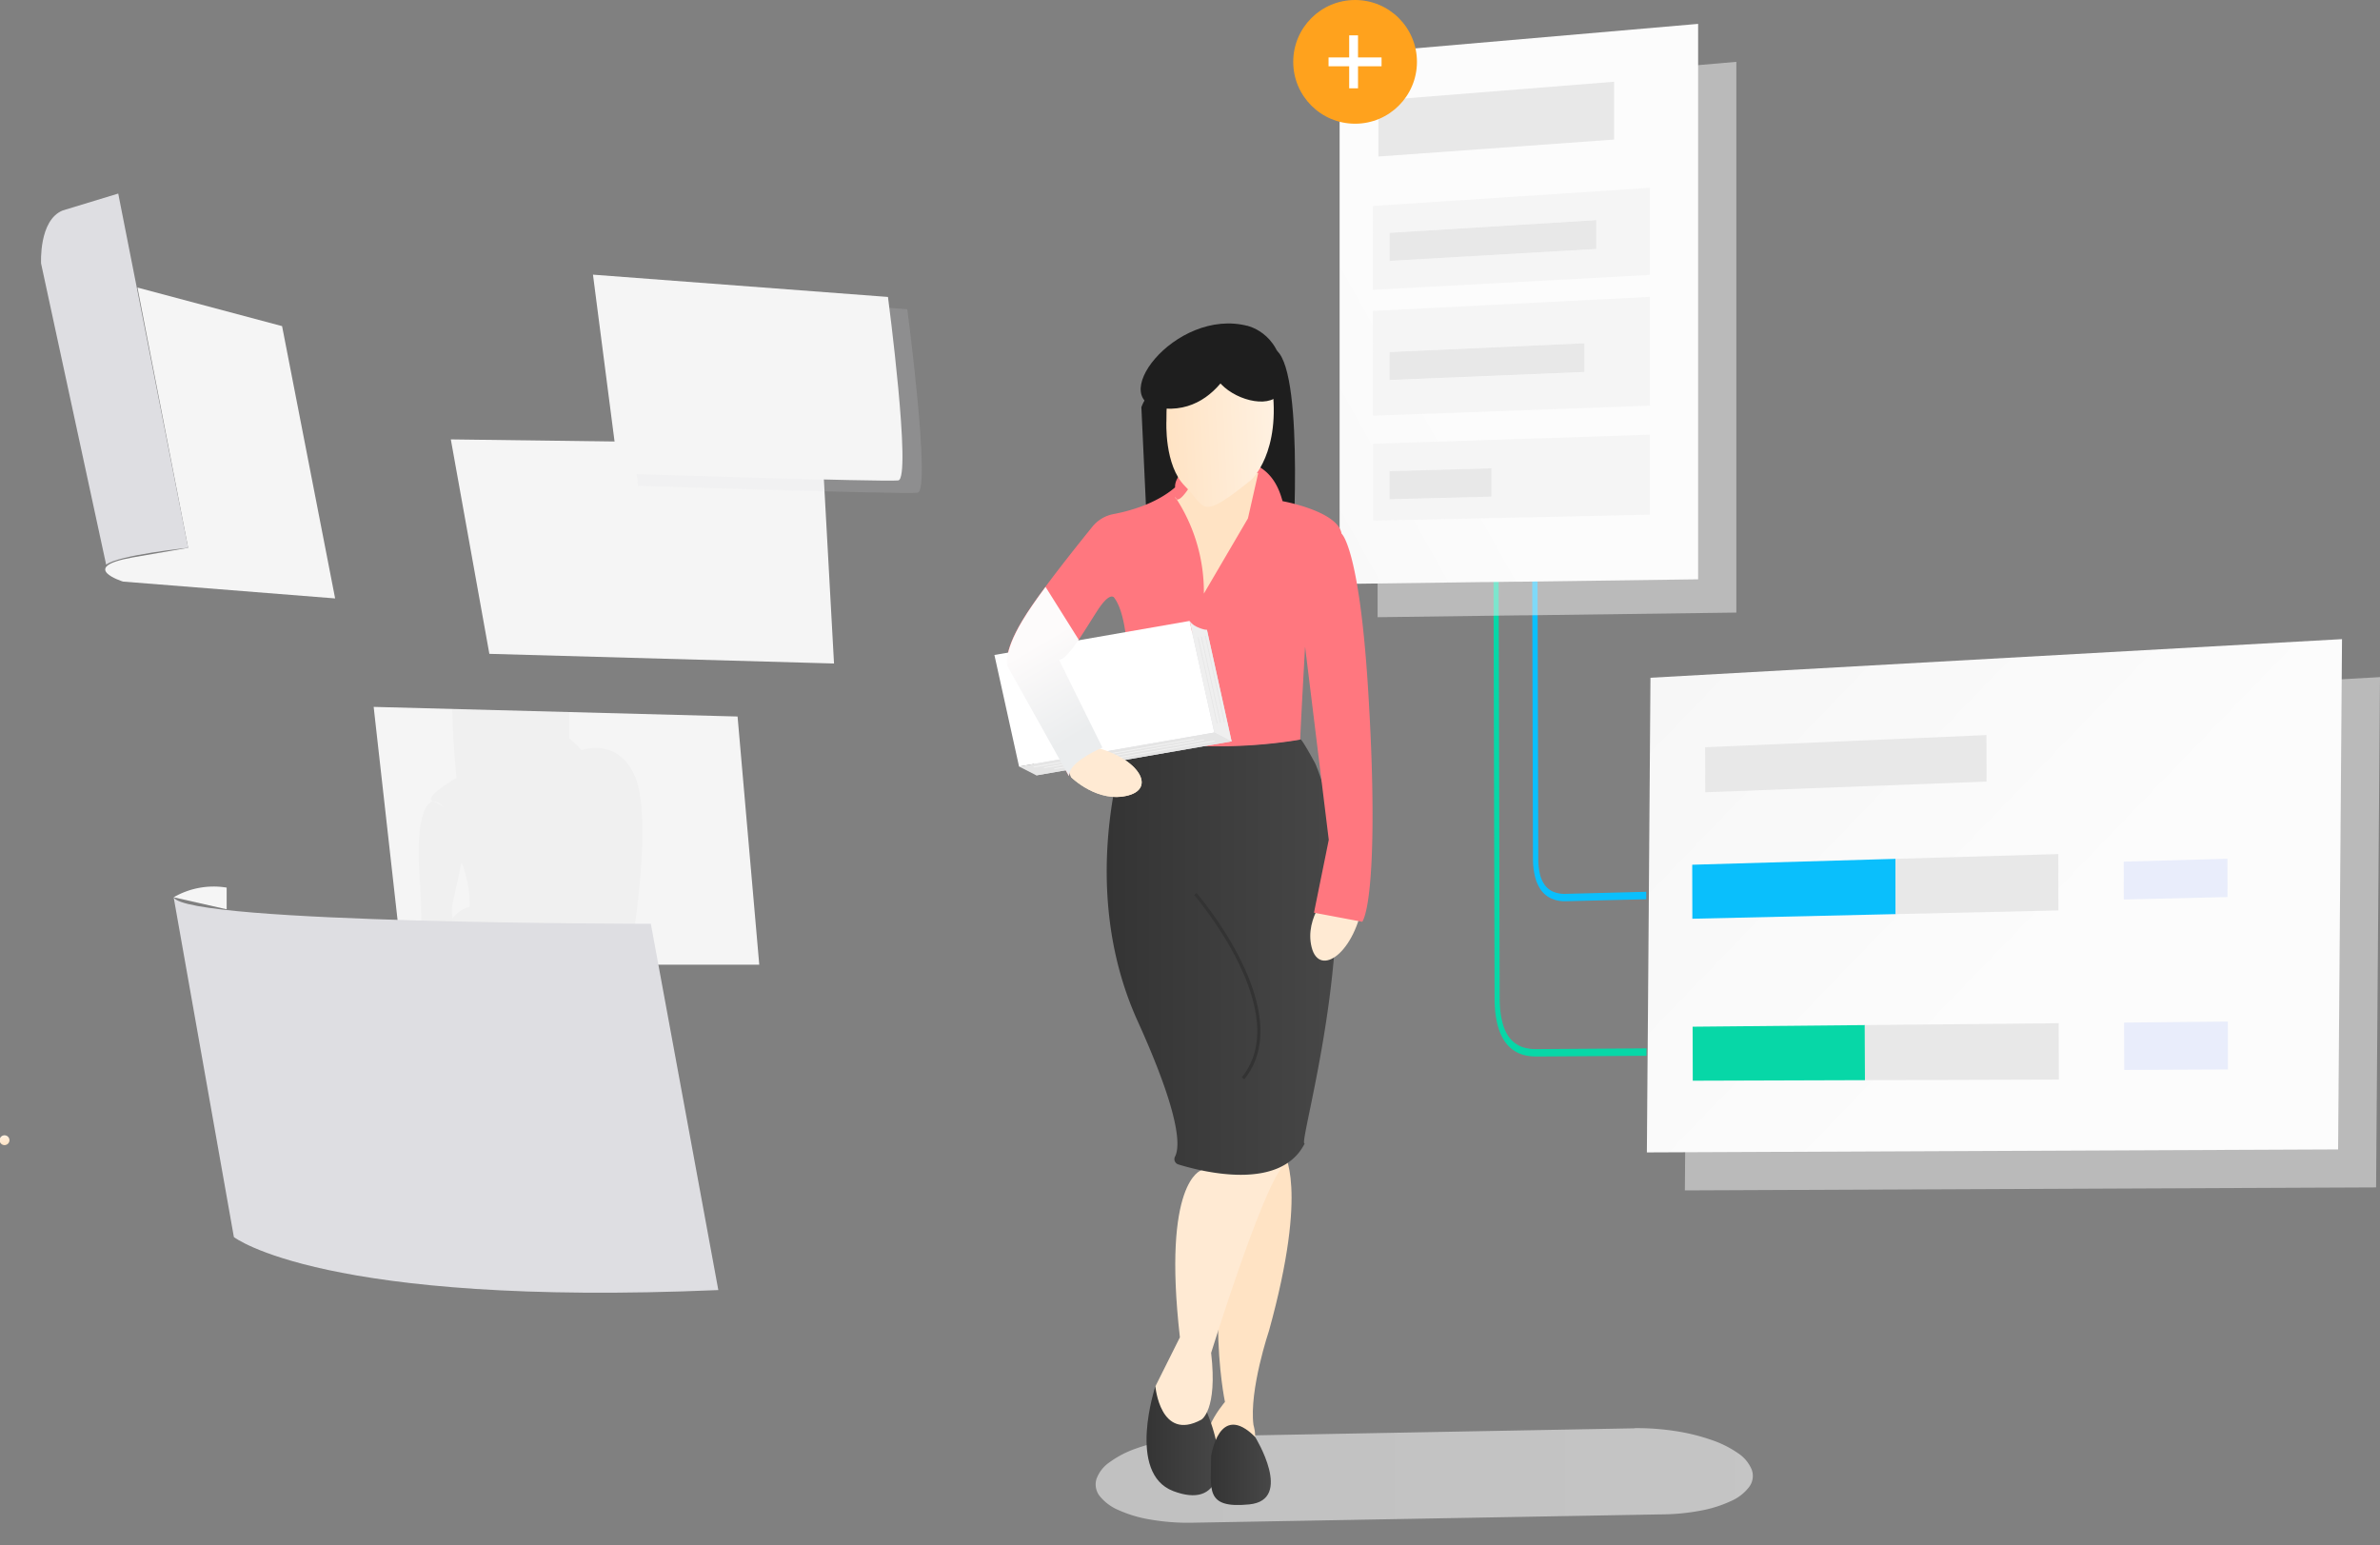 <svg xmlns="http://www.w3.org/2000/svg" xmlns:xlink="http://www.w3.org/1999/xlink" viewBox="0 0 524.39 340.5"><rect x="0" y="0" width="524.39" height="340.5" fill="#808080" stroke="none"/><defs><clipPath id="a"><polygon points="82.33 155.76 162.51 157.88 167.29 212.57 88.7 212.57 82.33 155.76" style="fill:none"/></clipPath><linearGradient id="b" x1="346.01" y1="107.14" x2="453.61" y2="211.07" gradientUnits="userSpaceOnUse"><stop offset="0" stop-color="#f5f5f5"/><stop offset="1" stop-color="#fcfcfc"/></linearGradient><linearGradient id="c" x1="236.01" y1="126.67" x2="315.77" y2="82.1" xlink:href="#b"/><linearGradient id="d" x1="1.23" y1="252.3" x2="0.85" y2="250.18" gradientUnits="userSpaceOnUse"><stop offset="0" stop-color="#ffe3c4"/><stop offset="1" stop-color="#fff1e1"/></linearGradient><linearGradient id="e" x1="241.39" y1="325.15" x2="386.17" y2="325.15" xlink:href="#b"/><linearGradient id="f" x1="252.62" y1="316.63" x2="268.5" y2="316.63" gradientUnits="userSpaceOnUse"><stop offset="0" stop-color="#343434"/><stop offset="1" stop-color="#474747"/></linearGradient><linearGradient id="g" x1="266.78" y1="322.77" x2="280" y2="322.77" xlink:href="#f"/><linearGradient id="h" x1="243.84" y1="209.99" x2="294.53" y2="209.99" xlink:href="#f"/><linearGradient id="i" x1="220.66" y1="146.35" x2="231.78" y2="165.33" gradientUnits="userSpaceOnUse"><stop offset="0" stop-color="#fdfbfb"/><stop offset="1" stop-color="#ebedee"/></linearGradient><linearGradient id="j" x1="220.83" y1="146.26" x2="231.94" y2="165.24" xlink:href="#i"/><linearGradient id="k" x1="220.62" y1="146.37" x2="231.74" y2="165.35" xlink:href="#i"/><linearGradient id="l" x1="181.16" y1="153.1" x2="205.04" y2="153.1" gradientTransform="translate(68.75 -52.09) rotate(-2.67)" xlink:href="#d"/><linearGradient id="m" x1="228.32" y1="141.86" x2="239.44" y2="160.84" xlink:href="#i"/></defs><title>TrackingAsset 42</title><g style="isolation:isolate"><polygon points="82.33 155.76 162.51 157.88 167.29 212.57 88.7 212.57 82.33 155.76" style="fill:#f5f5f5"/><g style="clip-path:url(#a)"><path d="M92.44,193.12c1.14,16.41-.64,20.58,1.39,22.1.66.5,3,.06,6-.83C88.45,230.62,102.68,279,102.68,279a8.6,8.6,0,0,0,2.89,3.29c-.87,3.15-1.66,11.09,3.18,28.57,0,0,3.42,10.13,2.66,16.07a6.85,6.85,0,0,0-.29,2s-6.63,10.73,1,11.48c4.75.48,6.1-.65,6.44-2.91,1.22,1.45,3.37,1.83,6.5.64,8-3,3-17.83,3-17.83L123.92,312c3-26.55-3.63-28.43-3.63-28.43a41.67,41.67,0,0,0,5.53-1.54s-5.69.38,5.31-23.9,3.41-49.31,3.41-49.31l.28-3.41,2.56-.77c1.54-.42,2.47-.75,2.47-.75s3.8-24.27,0-32.93-11.75-5.64-11.75-5.64a17.86,17.86,0,0,0-2.71-2.65v-15a7.65,7.65,0,0,0-.59-1.09c3.28-4.21-7.83-15.15-18.17-11.86a8,8,0,0,0-4.71,4.41c-3.54,3.32-2.22,22.81-1.35,32.27-8,4.83-5.16,5.15-5.16,5.15a3.59,3.59,0,0,1,2.43,1.37,9.32,9.32,0,0,0-2.43-1.37S91.3,176.71,92.44,193.12Zm8.64,11.12a8.71,8.71,0,0,0,1.79.32A2.76,2.76,0,0,1,101.08,204.24Zm16.34,106.61c.74,2.29,1.19,3.75,1.19,3.75-.66,5.78,0,8.69.71,10.11-.25.63-.49,1.25-.7,1.86a17.85,17.85,0,0,0-2.37-3.62A70,70,0,0,0,117.42,310.85ZM99.69,199.29l2-9.27h0a25.82,25.82,0,0,1,1.8,9.81A6.72,6.72,0,0,0,100,202a2.67,2.67,0,0,0-.23.44A8.34,8.34,0,0,1,99.69,199.29Z" style="fill:#1a1a1a;opacity:0.02"/></g><polygon points="99.33 96.82 107.82 144.07 183.76 146.2 181.1 97.88 99.33 96.82" style="fill:#f5f5f5"/><path d="M62.15,71.86l11.69,60-46.73-3.71S17,125,29.23,122.83l12.22-2.12L30.29,63.36Z" style="fill:#f5f5f5"/><path d="M26.05,42.65l15.4,78.06s-15.4,1.59-18.06,3.72L9.05,58.05s-.53-9.56,4.78-11.68Z" style="fill:#dedee2"/><path d="M51.53,272.58S71.18,288,158.27,284.26L143.4,203.55s-102.49,0-105.14-5.84Z" style="fill:#dedee2"/><path d="M38.26,197.71a17.63,17.63,0,0,1,11.68-2.13v4.78Z" style="fill:#f5f5f5"/><g style="opacity:0.15;mix-blend-mode:exclusion"><path d="M134.91,63.23l65,4.91s5.29,40.05,2.26,40.43-61.58-1.51-61.58-1.51Z" style="fill:#dedee2"/></g><path d="M130.65,60.52l65,4.91s5.28,40.06,2.26,40.43-61.59-1.51-61.59-1.51Z" style="fill:#f5f5f5"/><polyline points="524.39 149.2 372.02 157.72 371.67 204.78 371.66 206.42 371.41 239.32 371.39 240.96 371.23 262.3 523.53 261.64 524.39 149.2" style="fill:#f4f4f4;opacity:0.5;mix-blend-mode:multiply"/><path d="M338.76,123.43l-1.17.07.17,65.59a16.47,16.47,0,0,0,.46,4.07,8.5,8.5,0,0,0,1.34,3,5.71,5.71,0,0,0,2.2,1.8,7.28,7.28,0,0,0,3.05.63l17.91-.45v-1.64l-17.9.46a6.54,6.54,0,0,1-2.61-.48,4.51,4.51,0,0,1-1.83-1.46,6.53,6.53,0,0,1-1.09-2.44,14.89,14.89,0,0,1-.36-3.48l-.17-65.63" style="fill:#0abffc"/><path d="M330.22,124l-1.16.08.24,95.9a29.54,29.54,0,0,0,.16,3.07,21.52,21.52,0,0,0,.47,2.66,14.46,14.46,0,0,0,.77,2.25,9.59,9.59,0,0,0,1.08,1.83,7.34,7.34,0,0,0,2.81,2.26,8,8,0,0,0,1.8.56,11.06,11.06,0,0,0,2,.18h.84l23.54-.15V231l-23.56.16-.2,0h-.59a8.93,8.93,0,0,1-1.83-.15,7.1,7.1,0,0,1-1.6-.47,6.06,6.06,0,0,1-1.34-.81,5.84,5.84,0,0,1-1.1-1.12,7.8,7.8,0,0,1-.92-1.58,11.09,11.09,0,0,1-.66-2,17.14,17.14,0,0,1-.4-2.35,26.13,26.13,0,0,1-.14-2.74l-.24-96" style="fill:#07d7a7"/><polyline points="372.97 238.13 372.94 226.23 410.88 225.87 410.91 238.01 372.97 238.13" style="fill:#fff"/><polyline points="410.91 238.01 410.88 225.87 453.6 225.46 453.63 237.88 410.91 238.01" style="fill:#fff"/><polyline points="468.04 235.75 468.01 225.32 490.87 225.1 490.89 235.65 468.04 235.75" style="fill:#fff"/><polyline points="467.94 198.2 467.92 189.86 490.77 189.22 490.8 197.66 467.94 198.2" style="fill:#fff"/><polyline points="372.88 202.44 372.85 190.54 417.65 189.24 417.68 201.42 372.88 202.44" style="fill:#fff"/><polyline points="417.68 201.42 417.65 189.24 453.51 188.19 453.54 200.61 417.68 201.42" style="fill:#fff"/><polyline points="375.73 174.57 375.7 164.65 437.68 161.97 437.7 172.22 375.73 174.57" style="fill:#fff"/><polyline points="516.02 140.83 363.65 149.34 363.3 196.4 363.29 198.05 363.04 230.95 363.02 232.59 362.86 253.93 515.16 253.27 516.02 140.83" style="fill:url(#b)"/><polyline points="437.68 161.97 375.7 164.65 375.73 174.57 437.7 172.22 437.68 161.97" style="fill:#e8e8e8"/><polyline points="417.65 189.24 372.85 190.54 372.88 202.44 417.68 201.42 417.65 189.24" style="fill:#0abffc"/><polyline points="453.51 188.19 417.65 189.24 417.68 201.42 453.54 200.61 453.51 188.19" style="fill:#e8e8e8"/><polyline points="410.88 225.87 372.94 226.23 372.97 238.13 410.91 238.01 410.88 225.87" style="fill:#07d7a7"/><polyline points="453.6 225.46 410.88 225.87 410.91 238.01 453.63 237.88 453.6 225.46" style="fill:#e8e8e8"/><polyline points="490.77 189.22 467.92 189.86 467.94 198.2 490.8 197.66 490.77 189.22" style="fill:#e9edfb"/><polyline points="490.87 225.1 468.01 225.32 468.04 235.75 490.89 235.65 490.87 225.1" style="fill:#e9edfb"/><path d="M382.52,13.63,310.65,19.8a11.33,11.33,0,0,1-.56,3.52,10.13,10.13,0,0,1-1.53,3,8.12,8.12,0,0,1-2.26,2.09,6.28,6.28,0,0,1-2.77.92V136l31.37-.41H336l6.71-.09,39.86-.52V13.63" style="fill:#f4f4f4;opacity:0.5;mix-blend-mode:multiply"/><polyline points="302.48 114.71 302.48 97.76 363.52 95.78 363.52 113.38 302.48 114.71" style="fill:#fff"/><polyline points="302.48 91.6 302.48 68.48 363.52 65.38 363.52 89.38 302.48 91.6" style="fill:#fff"/><polyline points="302.48 63.86 302.48 45.37 363.52 41.38 363.52 60.58 302.48 63.86" style="fill:#fff"/><polyline points="303.71 34.49 303.71 22.15 355.64 18.01 355.64 30.75 303.71 34.49" style="fill:#fff"/><path d="M374.15,5.26l-71.87,6.22a11.43,11.43,0,0,1-.56,3.55,10.3,10.3,0,0,1-1.53,3,8.36,8.36,0,0,1-2.26,2.11,6.29,6.29,0,0,1-2.77.93V128.68l31.37-.42h1.05l6.71-.09h1.06l38.8-.52V5.26" style="fill:url(#c)"/><polyline points="355.64 18.01 303.71 22.15 303.71 34.49 355.64 30.75 355.64 18.01" style="fill:#e8e8e8"/><path d="M306.16,57.49V51.3l45.56-2.8v6.36l-45.56,2.63m57.36-16.11-61,4V63.86l61-3.28V41.38" style="fill:#f5f5f5"/><path d="M306.16,83.74V77.57l43-1.94V82l-43,1.77m57.36-18.36-61,3.1V91.6l61-2.22v-24" style="fill:#f5f5f5"/><path d="M306.16,110v-6.18l22.46-.64v6.26l-22.46.56m57.36-14.22-61,2v16.95l61-1.33V95.78" style="fill:#f5f5f5"/><polyline points="351.72 48.5 306.16 51.3 306.16 57.49 351.72 54.86 351.72 48.5" style="fill:#e8e8e8"/><polyline points="349.12 75.63 306.16 77.57 306.16 83.74 349.12 81.97 349.12 75.63" style="fill:#e8e8e8"/><polyline points="328.62 103.18 306.16 103.82 306.16 110 328.62 109.44 328.62 103.18" style="fill:#e8e8e8"/><circle cx="298.57" cy="13.63" r="13.63" style="fill:#ffa21d"/><line x1="298.24" y1="7.79" x2="298.24" y2="19.46" style="fill:none;stroke:#fff;stroke-miterlimit:10;stroke-width:1.947px"/><line x1="304.4" y1="13.63" x2="292.72" y2="13.63" style="fill:none;stroke:#fff;stroke-miterlimit:10;stroke-width:1.947px"/><path d="M1,252.32a1.08,1.08,0,0,0,0-2.16,1.08,1.08,0,0,0,0,2.16Z" style="fill:url(#d)"/><path d="M360.19,314.72l-93.28,1.73a56.48,56.48,0,0,0-9,.78,43.14,43.14,0,0,0-7.76,2,22.13,22.13,0,0,0-5.72,3,7.59,7.59,0,0,0-2.86,3.71,4.17,4.17,0,0,0,.75,3.74,10.7,10.7,0,0,0,4.14,3.07,28.22,28.22,0,0,0,6.9,2.06,48.81,48.81,0,0,0,9,.72l103.53-1.84a47.82,47.82,0,0,0,8.87-.84,27.27,27.27,0,0,0,6.74-2.15,10,10,0,0,0,3.94-3.12,4.05,4.05,0,0,0,.53-3.73,8,8,0,0,0-3.05-3.66,23.27,23.27,0,0,0-5.87-2.92,44.5,44.5,0,0,0-7.82-1.93,56.88,56.88,0,0,0-9-.66" style="opacity:0.55;fill:url(#e)"/><path d="M282.79,253.92s5.66,7.36-3.18,39.27c0,0-4.42,13.12-3.43,20.8,0,0,2.67,8.17-6.28,6.7s0-11.78,0-11.78-5.88-27.5,5.35-55C275.25,253.92,281.06,246.14,282.79,253.92Z" style="fill:#ffe3c4"/><path d="M254.57,305.47s-6.38,19.15,3.93,23.08,12.4-5.25,7.43-17.36S254.57,305.47,254.57,305.47Z" style="fill:url(#f)"/><path d="M276.55,316.63s8.58,13.88-1.3,14.86-8.39-3.35-8.4-10.62C266.85,320.87,268.57,308.64,276.55,316.63Z" style="fill:url(#g)"/><path d="M264.67,257.87s-8.62,2.43-4.7,36.8l-5.4,10.8s1.06,12.27,10.1,7.36c0,0,3.65-2,2.18-14.73,0,0,11.27-36.43,15.94-41.29C282.79,256.81,273.79,241.7,264.67,257.87Z" style="fill:#ffead3"/><path d="M248.94,161.12s-12.53,32.41,1.7,63.83c9.52,21,9.39,27.75,8.25,29.91a1.22,1.22,0,0,0,.74,1.72c5.92,1.81,22.62,5.81,27.84-4.63-1.9,1.08,15-53.65,2.32-83.72,0,0-2.86-5.32-3.26-5.32C273.39,165.09,261.31,164.89,248.94,161.12Z" style="fill:url(#h)"/><path d="M236,171.25s5.88,5.84,12.64,4,1.15-9.71-10.86-11.27l-4.13.67Z" style="fill:#ffead3"/><path d="M293.23,196.17S287.29,202,289,208.74s9.68,1.3,11.44-10.68l-.6-4.14Z" style="fill:#ffead3"/><path d="M251.48,89.73l1.74,37.33,31.4-1.46s3-42.91-3.31-48.34C281.31,77.26,255.46,78.66,251.48,89.73Z" style="fill:#1e1e1e"/><path d="M248.1,161.63s2.17-23.63-2.61-29.93c0,0-.87-1.52-3.69,2.83s-6.51,10.85-8.47,10.85l9.56,19.33s-6.52,2.82-7.17,5.43-.21.86-.21.86L222,146.9s-1.3-2.6,3.26-10.2c3.46-5.77,11.68-16,15.44-20.66a7.84,7.84,0,0,1,4.62-2.76c3.41-.64,9.34-2.23,13.59-5.89,0,0-.65-5.21,10-6.08s12.81,6.08,13.68,9.12c0,0,12.16,2.17,13,7.16,0,0,3.91,3,5.86,34.52s.65,47.77-1.3,51l-10.64-2,3.26-16.06-3.7-30.18-1.52-12.38s-.86,15.25-1.08,20.47C286.53,163,264,167.06,248.1,161.63Z" style="fill:#ff777f"/><path d="M235.39,171.45l0,.08Z" style="fill:url(#i)"/><path d="M235.51,171h0c-.06.22-.09.36-.12.45C235.44,171.28,235.51,171,235.51,171Z" style="fill:url(#j)"/><path d="M235.37,171.53c0,.05,0,0,0,0Z" style="fill:url(#k)"/><path d="M263.38,197s22.4,25.9,10.5,40.6" style="fill:none;stroke:#333;stroke-miterlimit:10;stroke-width:0.7px"/><path d="M258.91,109.48s.44,3.15,5-5.26h13.32l-2.27,10-9.71,16.58A37.76,37.76,0,0,0,258.91,109.48Z" style="fill:#ffe3c4"/><path d="M257,92.74s-.53,9.81,4.11,14.4,3,7.91,14.55-1.38c0,0,6.74-6,4.56-21.17s-12.32-12.28-12.32-12.28S256.9,70.38,257,92.74Z" style="fill:url(#l)"/><path d="M275,71.84s-4,19-18.22,18.2S258.83,67.53,275,71.84Z" style="fill:#1e1e1e"/><path d="M275,71.84s8.14,1.88,7.66,12.64S253.61,82,275,71.84Z" style="fill:#1e1e1e"/><polygon points="228.35 170.85 222.92 146.26 265.93 138.77 271.37 163.36 228.35 170.85" style="fill:#dedee2"/><polygon points="224.53 168.9 219.1 144.32 262.11 136.82 267.55 161.41 224.53 168.9" style="fill:#fff"/><path d="M262.11,136.82c1.1,1.64,3.82,2,3.82,2l5.44,24.59-3.82-2Z" style="fill:#efefef"/><polygon points="271.37 163.36 228.35 170.85 224.53 168.9 267.55 161.41 271.37 163.36" style="fill:#e5e5e5"/><line x1="263.96" y1="140.4" x2="268.17" y2="159.41" style="fill:none;stroke:#e6e6e6;stroke-miterlimit:10;stroke-width:0.168px"/><line x1="264.71" y1="140.27" x2="268.91" y2="159.28" style="fill:none;stroke:#e6e6e6;stroke-miterlimit:10;stroke-width:0.168px"/><line x1="265.58" y1="140.12" x2="269.78" y2="159.13" style="fill:none;stroke:#e6e6e6;stroke-miterlimit:10;stroke-width:0.168px"/><line x1="263.06" y1="162.86" x2="227.75" y2="169.01" style="fill:none;stroke:#f2f2f2;stroke-miterlimit:10;stroke-width:0.193px"/><line x1="265.33" y1="163.02" x2="230.02" y2="169.17" style="fill:none;stroke:#f2f2f2;stroke-miterlimit:10;stroke-width:0.193px"/><line x1="267.62" y1="163.26" x2="232.31" y2="169.41" style="fill:none;stroke:#f2f2f2;stroke-miterlimit:10;stroke-width:0.193px"/><path d="M236,171.25s5.88,5.84,12.64,4,1.15-9.71-10.86-11.27l-4.13.67Z" style="fill:#ffead3"/><path d="M225.3,136.7c-4.56,7.6-3.26,10.2-3.26,10.2L235.51,171l.21-.87c.65-2.6,7.17-5.42,7.17-5.42l-9.56-19.33c1.07,0,2.66-1.95,4.34-4.43l-7.3-11.63C228.36,132,226.53,134.65,225.3,136.7Z" style="fill:url(#m)"/></g></svg>